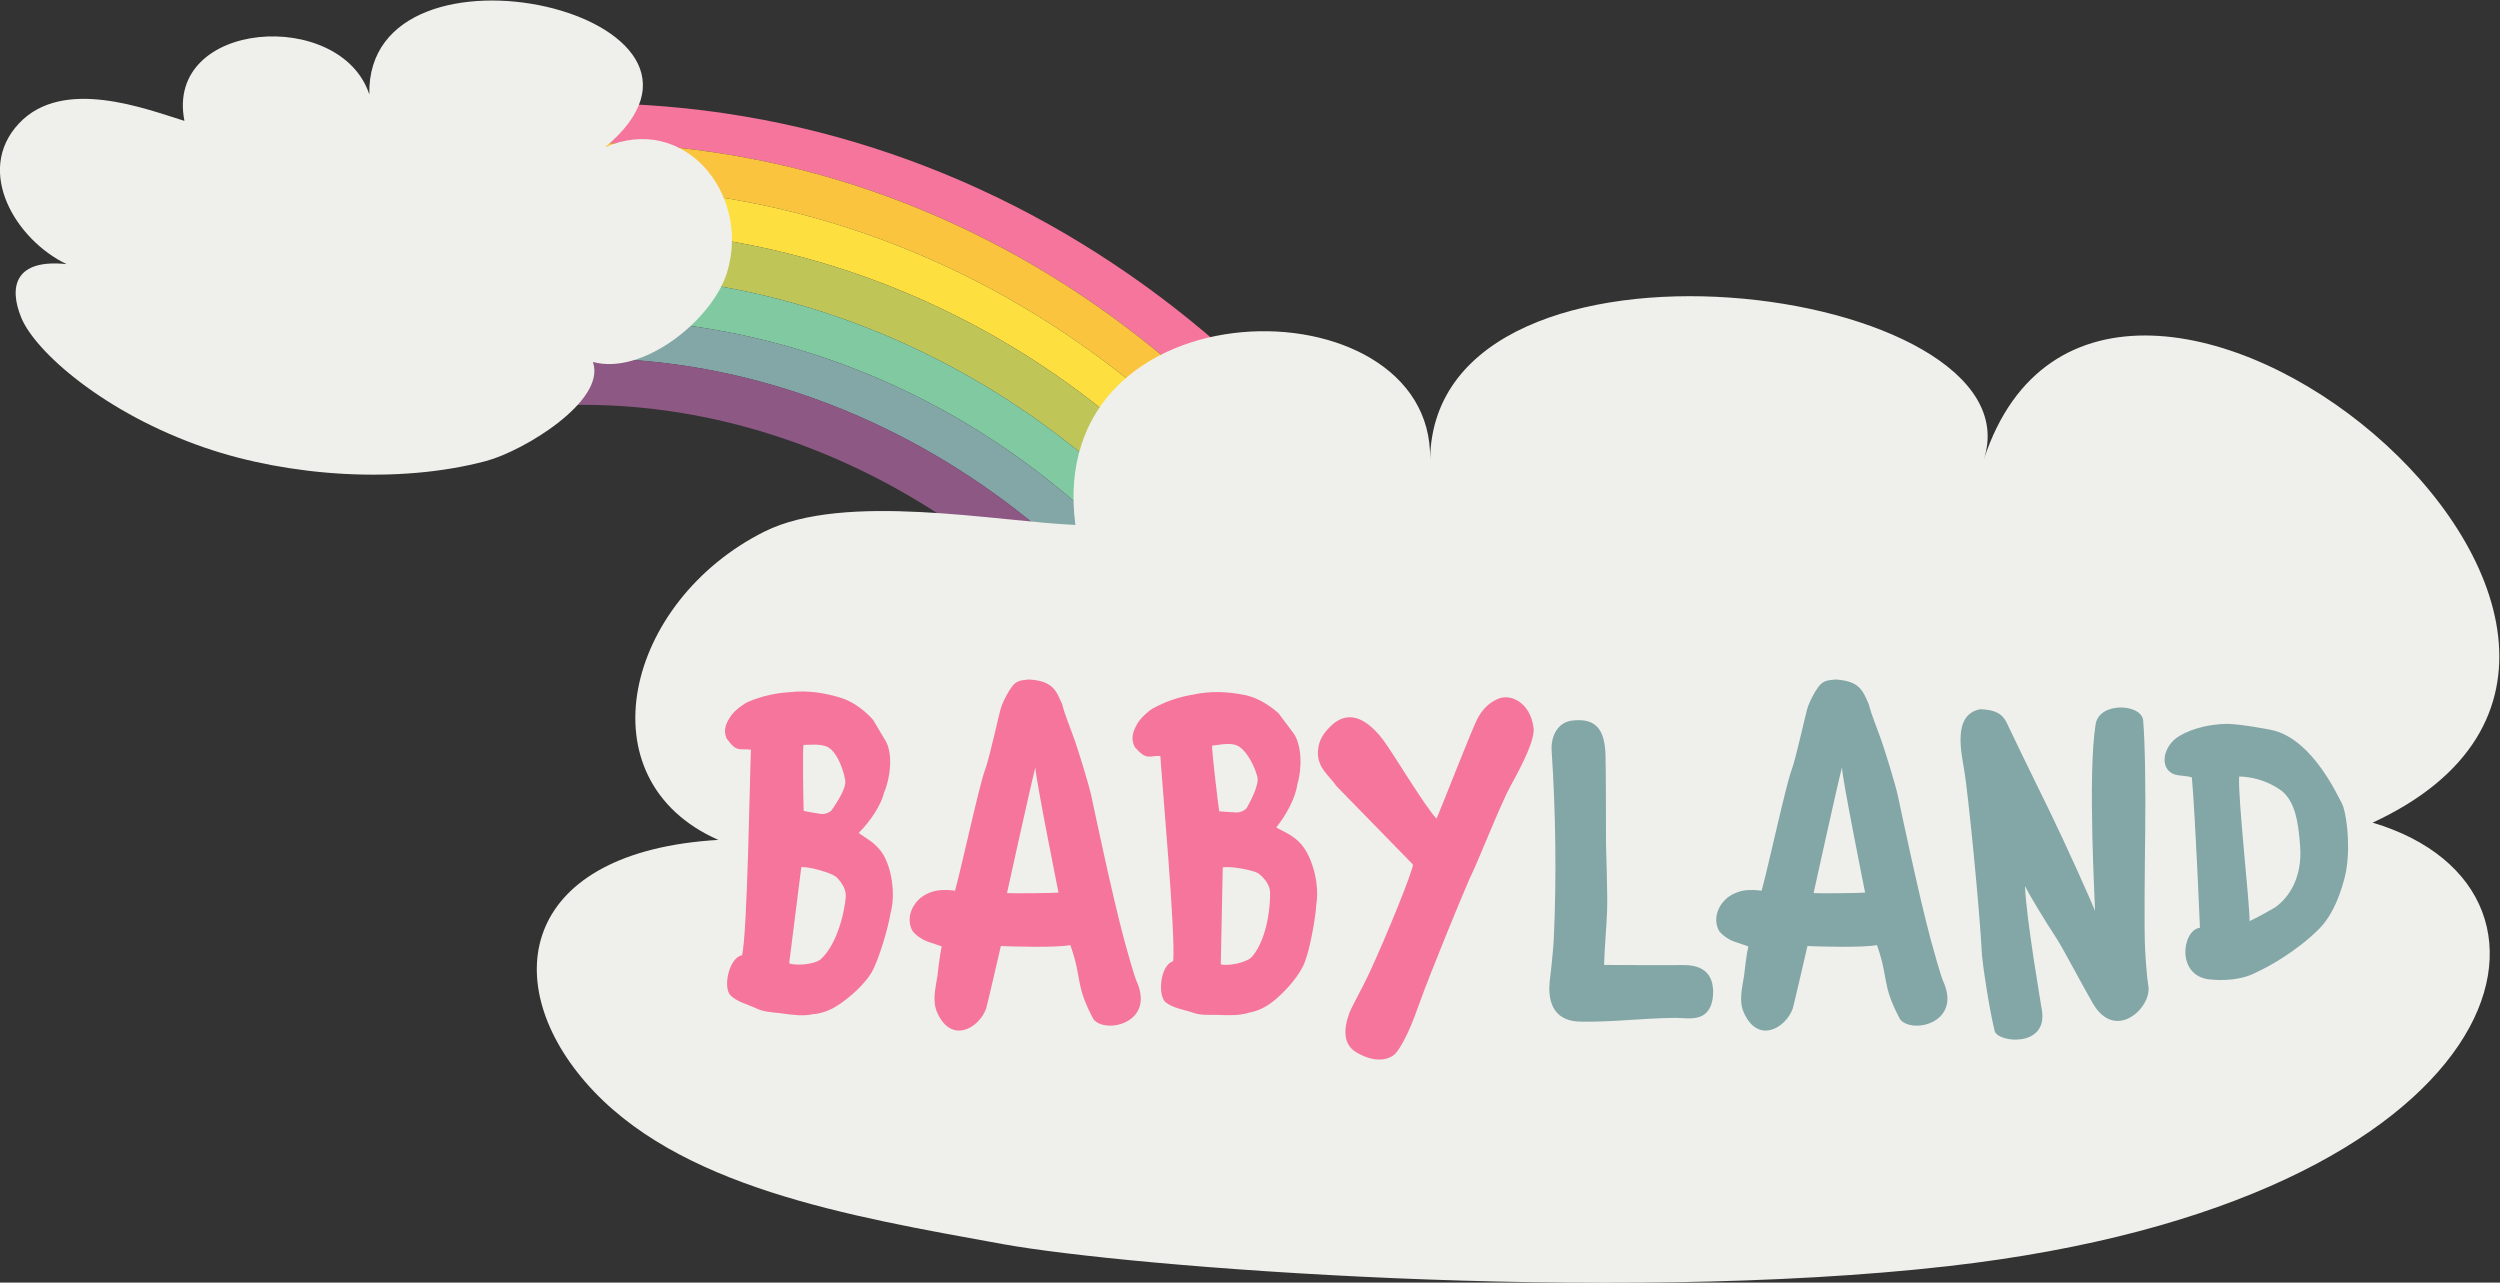 <?xml version="1.0" encoding="UTF-8" standalone="no"?>
<!-- Created with Inkscape (http://www.inkscape.org/) -->

<svg
   xmlns:dc="http://purl.org/dc/elements/1.1/"
   xmlns:cc="http://creativecommons.org/ns#"
   xmlns:rdf="http://www.w3.org/1999/02/22-rdf-syntax-ns#"
   xmlns:svg="http://www.w3.org/2000/svg"
   xmlns="http://www.w3.org/2000/svg"
   xmlns:sodipodi="http://sodipodi.sourceforge.net/DTD/sodipodi-0.dtd"
   xmlns:inkscape="http://www.inkscape.org/namespaces/inkscape"
   version="1.1"
   id="svg2"
   xml:space="preserve"
   width="636.727"
   height="326.664"
   viewBox="0 0 636.727 326.664"
   sodipodi:docname="COOP_babyland_logo_FINAL.svg"
   inkscape:version="0.92.3 (unknown)"><rect x="0" y="0" width="636.727" height="326.664" fill="#333333" stroke="none"/><defs
     id="defs6"><clipPath
       clipPathUnits="userSpaceOnUse"
       id="clipPath18"><path
         d="M 0,566.929 H 566.929 V 0 H 0 Z"
         id="path16"
         inkscape:connector-curvature="0" /></clipPath></defs><sodipodi:namedview
     pagecolor="#ffffff"
     bordercolor="#666666"
     borderopacity="1"
     objecttolerance="10"
     gridtolerance="10"
     guidetolerance="10"
     inkscape:pageopacity="0"
     inkscape:pageshadow="2"
     inkscape:window-width="743"
     inkscape:window-height="480"
     id="namedview4"
     showgrid="false"
     fit-margin-top="0"
     fit-margin-left="0"
     fit-margin-right="0"
     fit-margin-bottom="0"
     inkscape:zoom="0.31220841"
     inkscape:cx="318.36394"
     inkscape:cy="163.33186"
     inkscape:window-x="49"
     inkscape:window-y="27"
     inkscape:window-maximized="0"
     inkscape:current-layer="g10" /><g
     id="g10"
     inkscape:groupmode="layer"
     inkscape:label="COOP_babyland_logo_FINAL"
     transform="matrix(1.333,0,0,-1.333,-59.589,541.284)"><g
       id="g12"><g
         id="g14"
         clip-path="url(#clipPath18)"><g
           id="g20"
           transform="translate(156.948,386.34)"><path
             d="m 0,0 c 81.093,0 150.487,-54.415 178.942,-131.47 -3.185,-0.613 -6.337,-1.343 -9.456,-2.194 -27.459,74.152 -93.261,126.108 -170.07,126.108 -32.226,0 -62.674,-9.064 -89.226,-25.045 -2.16,1.585 -4.366,3.101 -6.614,4.546 C -68.063,-10.215 -35.13,0 0,0"
             style="fill:#f5759d;fill-opacity:1;fill-rule:nonzero;stroke:none"
             id="path22"
             inkscape:connector-curvature="0" /></g><g
           id="g24"
           transform="translate(156.363,378.784)"><path
             d="m 0,0 c 76.809,0 142.611,-51.956 170.07,-126.108 -2.461,-0.672 -4.901,-1.419 -7.322,-2.237 C 137.274,-58.117 74.272,-8.419 0.584,-8.419 c -29.599,0 -57.927,-7.954 -82.969,-22.009 -2.222,1.874 -4.505,3.668 -6.841,5.383 C -62.674,-9.064 -32.225,0 0,0"
             style="fill:#fbc43f;fill-opacity:1;fill-rule:nonzero;stroke:none"
             id="path26"
             inkscape:connector-curvature="0" /></g><g
           id="g28"
           transform="translate(156.948,370.365)"><path
             d="m 0,0 c 73.688,0 136.69,-49.698 162.164,-119.926 -2.778,-0.942 -5.53,-1.978 -8.255,-3.115 C 130.206,-53.206 69.774,-8.048 0,-8.048 c -27.002,0 -53.016,-7.222 -76.247,-20.044 -2.173,2.111 -4.415,4.139 -6.722,6.083 C -57.928,-7.954 -29.6,0 0,0"
             style="fill:#fddf40;fill-opacity:1;fill-rule:nonzero;stroke:none"
             id="path30"
             inkscape:connector-curvature="0" /></g><g
           id="g32"
           transform="translate(156.948,362.317)"><path
             d="m 0,0 c 69.774,0 130.206,-45.157 153.909,-114.992 -2.529,-1.054 -5.034,-2.194 -7.517,-3.416 -21.67,63.922 -79.402,109.653 -146.431,109.653 -24.797,0 -48.813,-6.183 -70.407,-17.196 -1.084,1.169 -2.192,2.318 -3.322,3.449 -0.383,0.384 -0.768,0.767 -1.151,1.151 -0.439,0.44 -0.883,0.875 -1.328,1.307 C -53.016,-7.221 -27.002,0 0,0"
             style="fill:#bfc557;fill-opacity:1;fill-rule:nonzero;stroke:none"
             id="path34"
             inkscape:connector-curvature="0" /></g><g
           id="g36"
           transform="translate(156.909,353.562)"><path
             d="m 0,0 c 67.029,0 124.761,-45.731 146.431,-109.653 -2.557,-1.259 -5.092,-2.609 -7.601,-4.046 C 119.581,-51.645 64.035,-8.426 0.384,-8.426 c -22.745,0 -44.962,-5.509 -65.073,-15.369 -1.829,2.259 -3.733,4.461 -5.718,6.599 C -48.813,-6.183 -24.797,0 0,0"
             style="fill:#80c9a1;fill-opacity:1;fill-rule:nonzero;stroke:none"
             id="path38"
             inkscape:connector-curvature="0" /></g><g
           id="g40"
           transform="translate(157.292,345.136)"><path
             d="m 0,0 c 63.651,0 119.197,-43.219 138.446,-105.273 -0.214,-0.123 -0.43,-0.242 -0.644,-0.367 -1.884,-1.455 -3.767,-2.91 -5.652,-4.366 -17.223,58.881 -72.764,102.46 -132.495,102.46 -20.497,0 -40.907,-5.265 -59.623,-14.572 -1.626,2.302 -3.329,4.553 -5.105,6.749 C -44.961,-5.508 -22.745,0 0,0"
             style="fill:#83a6a7;fill-opacity:1;fill-rule:nonzero;stroke:none"
             id="path42"
             inkscape:connector-curvature="0" /></g><g
           id="g44"
           transform="translate(156.948,337.589)"><path
             d="m 0,0 c -13.735,0 -27.429,-2.375 -40.603,-6.735 v -8.876 c 12.917,4.364 26.363,6.735 39.798,6.735 56.443,0 110.126,-42.203 125.765,-99.405 2.512,1.941 5.023,3.881 7.535,5.821 C 115.272,-43.579 59.731,0 0,0"
             style="fill:#8d5984;fill-opacity:1;fill-rule:nonzero;stroke:none"
             id="path46"
             inkscape:connector-curvature="0" /></g><g
           id="g48"
           transform="translate(57.43,355.6)"><path
             d="m 0,0 c -9.659,4.606 -17.635,17.721 -9.141,26.842 8.431,9.054 24.432,2.737 31.654,0.527 -3.83,19.339 29.886,21.648 35.323,5.049 -0.679,32.832 75.648,15.271 45.021,-10.097 15.094,6.61 27.805,-8.855 23.382,-23.756 -2.71,-9.134 -16.096,-19.894 -25.688,-17.256 C 103.182,-26.133 87.275,-35.72 80.165,-37.614 63.368,-42.09 42.362,-40.536 26.498,-35.102 7.165,-28.479 -6.034,-16.68 -8.668,-10.224 -11.141,-4.166 -9.732,1.016 0,0"
             style="fill:#eff0eb;fill-opacity:1;fill-rule:nonzero;stroke:none"
             id="path50"
             inkscape:connector-curvature="0" /></g><g
           id="g52"
           transform="translate(416.993,164.155)"><path
             d="m 0,0 c -65.085,-7.419 -156.766,-0.149 -180.737,4.212 -29.182,5.309 -62.311,10.808 -79.737,30.989 -16.921,19.594 -11.856,44.024 25.425,46.233 -26.097,11.535 -17.735,45.629 8.817,58.907 15.304,7.653 44.606,1.869 59.409,1.274 -6.105,46.923 68.352,47.082 67.78,12.579 0.812,48.897 116.812,33.397 105.788,-0.08 C 29.785,224.088 157.712,120.24 81.036,84.73 124.537,71.785 108.269,12.341 0,0"
             style="fill:#eff0eb;fill-opacity:1;fill-rule:nonzero;stroke:none"
             id="path54"
             inkscape:connector-curvature="0" /></g><g
           id="g56"
           transform="translate(242.525,259.445)"><path
             d="m 0,0 c -0.994,-3.883 -5.418,-24.019 -5.418,-24.019 1.084,-0.091 8.939,0 9.842,0.09 C 4.424,-23.929 0,-1.897 0,0 m 11.106,-48.129 c -3.611,6.773 -2.077,7.585 -4.424,14.177 -2.619,-0.542 -11.468,-0.271 -13.273,-0.181 0,0 -2.348,-10.203 -2.8,-11.919 -1.295,-3.726 -6.682,-6.953 -9.391,-0.722 -0.944,2.206 -0.287,4.623 0.085,7.003 0.083,0.528 0.366,3.652 0.818,5.548 -0.632,0.271 -1.625,0.542 -2.619,0.903 -1.354,0.452 -2.798,1.625 -3.069,2.258 -0.904,1.805 -0.452,4.153 1.354,5.869 0.722,0.722 1.986,1.354 3.251,1.625 1.534,0.271 2.98,0.089 3.611,0 1.265,4.515 4.605,20.046 5.689,22.936 0.972,2.573 2.738,11.115 3.195,12.332 0.509,1.351 1.253,2.692 1.933,3.644 1.017,1.424 2.091,1.276 3.27,1.451 4.605,-0.271 5.237,-2.077 6.411,-4.786 0.425,-1.808 1.54,-4.461 2.421,-6.964 0.615,-1.748 2.678,-8.402 3.092,-10.349 0.662,-3.102 4.068,-19.307 6.331,-27.721 0.57,-2.117 1.921,-6.883 2.337,-7.796 3.66,-8.041 -5.939,-10.187 -8.222,-7.308"
             style="fill:#f5759d;fill-opacity:1;fill-rule:nonzero;stroke:none"
             id="path58"
             inkscape:connector-curvature="0" /></g><g
           id="g60"
           transform="translate(204.428,238.564)"><path
             d="m 0,0 c -1.197,0.834 -5.291,1.97 -6.624,1.815 0,0 -2.248,-17.713 -2.317,-18.372 1.279,-0.482 4.552,-0.252 5.902,0.67 2.419,2.033 4.374,6.864 4.902,11.933 C 2.013,-2.506 1.136,-1.098 0,0 m -0.492,23.845 c -1.243,1.559 -2.915,1.418 -5.717,1.327 -0.177,-1.164 -0.034,-10.931 0.039,-12.615 0.856,-0.176 2.201,-0.406 3.241,-0.563 0.848,-0.128 1.846,0.331 2.12,0.73 1.042,1.511 2.828,4.232 2.578,5.683 -0.148,0.961 -0.86,3.779 -2.261,5.438 M 6.772,-18.35 c -0.032,-0.05 -1.217,-2.14 -4.106,-4.515 -2.071,-1.702 -4.173,-3.202 -7.193,-3.429 -1.571,-0.378 -3.743,-0.152 -6.07,0.203 -1.625,0.192 -3.377,0.228 -4.858,1.034 -1.347,0.591 -3.525,1.19 -4.728,2.397 -1.474,1.639 -0.167,7.268 2.236,7.638 1.023,4.018 1.491,34.785 1.7,39.279 -2.152,0.313 -2.661,-0.68 -4.681,2.198 -0.653,1.682 -0.068,2.925 0.936,4.371 0.732,1.056 2.538,2.297 3.224,2.586 2.452,1.034 5.147,1.686 7.891,1.833 3.432,0.409 6.745,-0.131 9.765,-1.06 3.669,-1.13 6.22,-4.256 6.22,-4.256 L 9.46,25.984 c 1.466,-2.471 0.952,-7.08 -0.249,-9.86 C 8.64,13.661 6.524,10.537 4.349,8.354 5.281,7.581 7.554,6.59 8.973,4.314 10.526,1.822 11.508,-3.134 10.394,-7.14 10.141,-9.026 8.284,-15.826 6.772,-18.35"
             style="fill:#f5759d;fill-opacity:1;fill-rule:nonzero;stroke:none"
             id="path62"
             inkscape:connector-curvature="0" /></g><g
           id="g64"
           transform="translate(325.495,238.187)"><path
             d="m 0,0 c -1.445,-3.251 -7.604,-18.237 -9.566,-23.768 -1.334,-3.759 -2.749,-7.268 -4.43,-9.461 -1.077,-1.313 -3.817,-2.198 -7.585,0 -2.744,1.6 -2.439,4.66 -1.391,7.576 0.349,0.971 2.511,4.847 3.661,7.301 3.353,7.154 8.676,20.322 8.475,21.061 l -14.538,14.899 c -1.444,2.077 -3.702,3.522 -3.612,6.592 0.09,2.347 1.216,3.871 2.98,5.417 2.438,1.987 5.599,1.897 9.391,-2.979 1.987,-2.619 8.037,-12.824 10.294,-15.17 1.066,2.4 6.816,17.249 7.847,19.147 0.888,1.636 1.973,2.849 3.801,3.698 2.528,1.174 6.231,-0.722 6.862,-5.328 C 12.638,26.842 10.194,21.99 7.841,17.746 5.932,14.302 1.625,3.251 0,0"
             style="fill:#f5759d;fill-opacity:1;fill-rule:nonzero;stroke:none"
             id="path66"
             inkscape:connector-curvature="0" /></g><g
           id="g68"
           transform="translate(369.07,211.678)"><path
             d="m 0,0 c -1.175,-0.362 -3.07,-0.092 -4.334,-0.092 -6.773,-0.09 -11.627,-0.823 -18.061,-0.721 -6.975,0.11 -5.979,6.896 -5.801,8.349 0.335,2.738 0.647,6.215 0.704,7.467 0.543,11.866 0.367,24.263 -0.41,35.924 -0.18,2.167 0.757,5.377 3.882,5.778 5.183,0.667 6.297,-2.528 6.412,-6.682 0.085,-3.079 0.089,-13.454 0.089,-16.615 0,-1.173 0.335,-9.964 0.215,-13.035 -0.133,-3.425 -0.48,-6.875 -0.576,-10.351 0,0 9.301,-0.075 15.209,-0.03 C 2.569,10.031 2.921,6.491 2.954,4.991 3.002,2.853 2.279,0.51 0,0"
             style="fill:#83a6a7;fill-opacity:1;fill-rule:nonzero;stroke:none"
             id="path70"
             inkscape:connector-curvature="0" /></g><g
           id="g72"
           transform="translate(444.58,214.345)"><path
             d="m 0,0 c -1.58,2.701 -5.795,10.657 -6.824,12.236 -2.316,3.553 -5.2,8.261 -6.139,10.199 0.181,-6.05 3.161,-23.206 3.251,-23.929 0.99,-6.938 -8.522,-6.065 -9.072,-3.718 -1.124,4.793 -2.15,11.821 -2.396,14.282 -0.542,10.294 -2.726,31.368 -3.341,35.126 -0.541,3.432 -2.44,10.99 2.98,12.009 3.471,-0.082 4.525,-1.294 5.229,-2.9 0.33,-0.755 4.629,-9.617 8.247,-16.99 2.407,-4.905 8.105,-17.493 8.466,-18.667 0.072,0.723 -1.453,25.88 0.121,35.686 0.705,4.383 8.82,3.946 9.089,0.704 C 9.989,49.483 10.089,40.549 9.997,32.715 9.922,26.242 9.775,13.799 9.978,10.327 10.131,7.687 10.321,5.039 10.605,3.292 11.261,-0.744 4.346,-7.428 0,0"
             style="fill:#83a6a7;fill-opacity:1;fill-rule:nonzero;stroke:none"
             id="path74"
             inkscape:connector-curvature="0" /></g><g
           id="g76"
           transform="translate(480.926,254.724)"><path
             d="m 0,0 c -0.271,0.271 -3.468,2.852 -8.397,2.98 -0.271,-4.154 2.077,-24.651 1.986,-27.63 1.445,0.631 4.425,2.347 4.876,2.617 2.8,1.987 5.238,5.87 4.786,11.739 C 2.89,-5.057 2.077,-1.896 0,0 m 6.908,-26.109 c -4.149,-4.153 -9.456,-7.19 -12.145,-8.385 -2.605,-1.389 -6.088,-1.587 -8.805,-1.299 -6.443,0.684 -5.281,9.426 -1.85,9.878 0,0 -0.812,20.136 -1.535,28.714 -0.719,0.28 -1.979,0.29 -2.797,0.445 -3.566,0.678 -3.009,5.482 0.449,7.501 2.663,1.555 5.949,2.219 8.914,2.289 1.995,0.048 8.036,-0.97 9.279,-1.321 7.276,-2.055 11.876,-12.119 12.824,-13.903 0.77,-1.447 1.68,-7.352 0.844,-12.626 -0.193,-1.227 -1.613,-7.727 -5.178,-11.293"
             style="fill:#83a6a7;fill-opacity:1;fill-rule:nonzero;stroke:none"
             id="path78"
             inkscape:connector-curvature="0" /></g><g
           id="g80"
           transform="translate(285.107,239.213)"><path
             d="m 0,0 c -1.277,0.704 -5.468,1.403 -6.777,1.11 0,0 -0.378,-17.852 -0.377,-18.514 1.322,-0.345 4.553,0.227 5.8,1.286 2.191,2.276 3.629,7.284 3.622,12.381 C 2.266,-2.281 1.245,-0.973 0,0 m -2.99,23.661 c -1.4,1.42 -3.048,1.105 -5.825,0.72 -0.054,-1.176 1.113,-10.873 1.362,-12.542 0.87,-0.084 2.232,-0.172 3.282,-0.219 0.858,-0.038 1.801,0.524 2.032,0.948 0.878,1.613 2.368,4.505 1.967,5.922 -0.247,0.941 -1.251,3.668 -2.818,5.171 M 8.66,-17.538 c -0.026,-0.054 -0.985,-2.257 -3.61,-4.922 -1.881,-1.91 -3.814,-3.622 -6.793,-4.164 -1.523,-0.541 -3.706,-0.544 -6.058,-0.435 -1.636,0.02 -3.383,-0.128 -4.94,0.519 -1.401,0.446 -3.63,0.813 -4.953,1.887 -1.638,1.475 -0.929,7.211 1.423,7.831 0.595,4.103 -2.166,34.749 -2.431,39.241 -2.173,0.086 -2.574,-0.956 -4.885,1.694 -0.826,1.604 -0.374,2.902 0.472,4.446 0.617,1.126 2.283,2.55 2.935,2.91 2.329,1.285 4.942,2.216 7.655,2.65 3.37,0.767 6.721,0.577 9.822,-0.03 3.767,-0.739 6.633,-3.58 6.633,-3.58 L 6.682,26.833 C 8.399,24.529 8.371,19.892 7.47,17.001 7.159,14.491 5.383,11.163 3.449,8.763 4.457,8.093 6.821,7.346 8.472,5.231 10.277,2.916 11.773,-1.909 11.086,-6.01 11.032,-7.914 9.899,-14.87 8.66,-17.538"
             style="fill:#f5759d;fill-opacity:1;fill-rule:nonzero;stroke:none"
             id="path82"
             inkscape:connector-curvature="0" /></g><g
           id="g84"
           transform="translate(396.637,259.445)"><path
             d="m 0,0 c -0.993,-3.883 -5.418,-24.019 -5.418,-24.019 1.084,-0.091 8.939,0 9.843,0.09 C 4.425,-23.929 0,-1.897 0,0 m 11.106,-48.129 c -3.612,6.773 -2.077,7.585 -4.423,14.177 -2.62,-0.542 -11.469,-0.271 -13.275,-0.181 0,0 -2.347,-10.203 -2.799,-11.919 -1.295,-3.726 -6.682,-6.953 -9.391,-0.722 -0.944,2.206 -0.287,4.623 0.086,7.003 0.083,0.528 0.366,3.652 0.817,5.548 -0.632,0.271 -1.625,0.542 -2.618,0.903 -1.355,0.452 -2.799,1.625 -3.07,2.258 -0.904,1.805 -0.452,4.153 1.354,5.869 0.723,0.722 1.986,1.354 3.251,1.625 1.534,0.271 2.98,0.089 3.611,0 1.265,4.515 4.606,20.046 5.689,22.936 0.93,2.461 2.738,11.115 3.195,12.332 0.509,1.351 1.253,2.692 1.934,3.644 1.016,1.424 2.09,1.276 3.269,1.451 4.605,-0.271 5.237,-2.077 6.411,-4.786 0.425,-1.808 1.54,-4.461 2.421,-6.964 0.616,-1.748 2.678,-8.402 3.092,-10.349 0.662,-3.102 4.068,-19.307 6.331,-27.721 0.57,-2.117 1.921,-6.883 2.337,-7.796 3.66,-8.041 -5.939,-10.187 -8.222,-7.308"
             style="fill:#83a6a7;fill-opacity:1;fill-rule:nonzero;stroke:none"
             id="path86"
             inkscape:connector-curvature="0" /></g></g></g></g></svg>